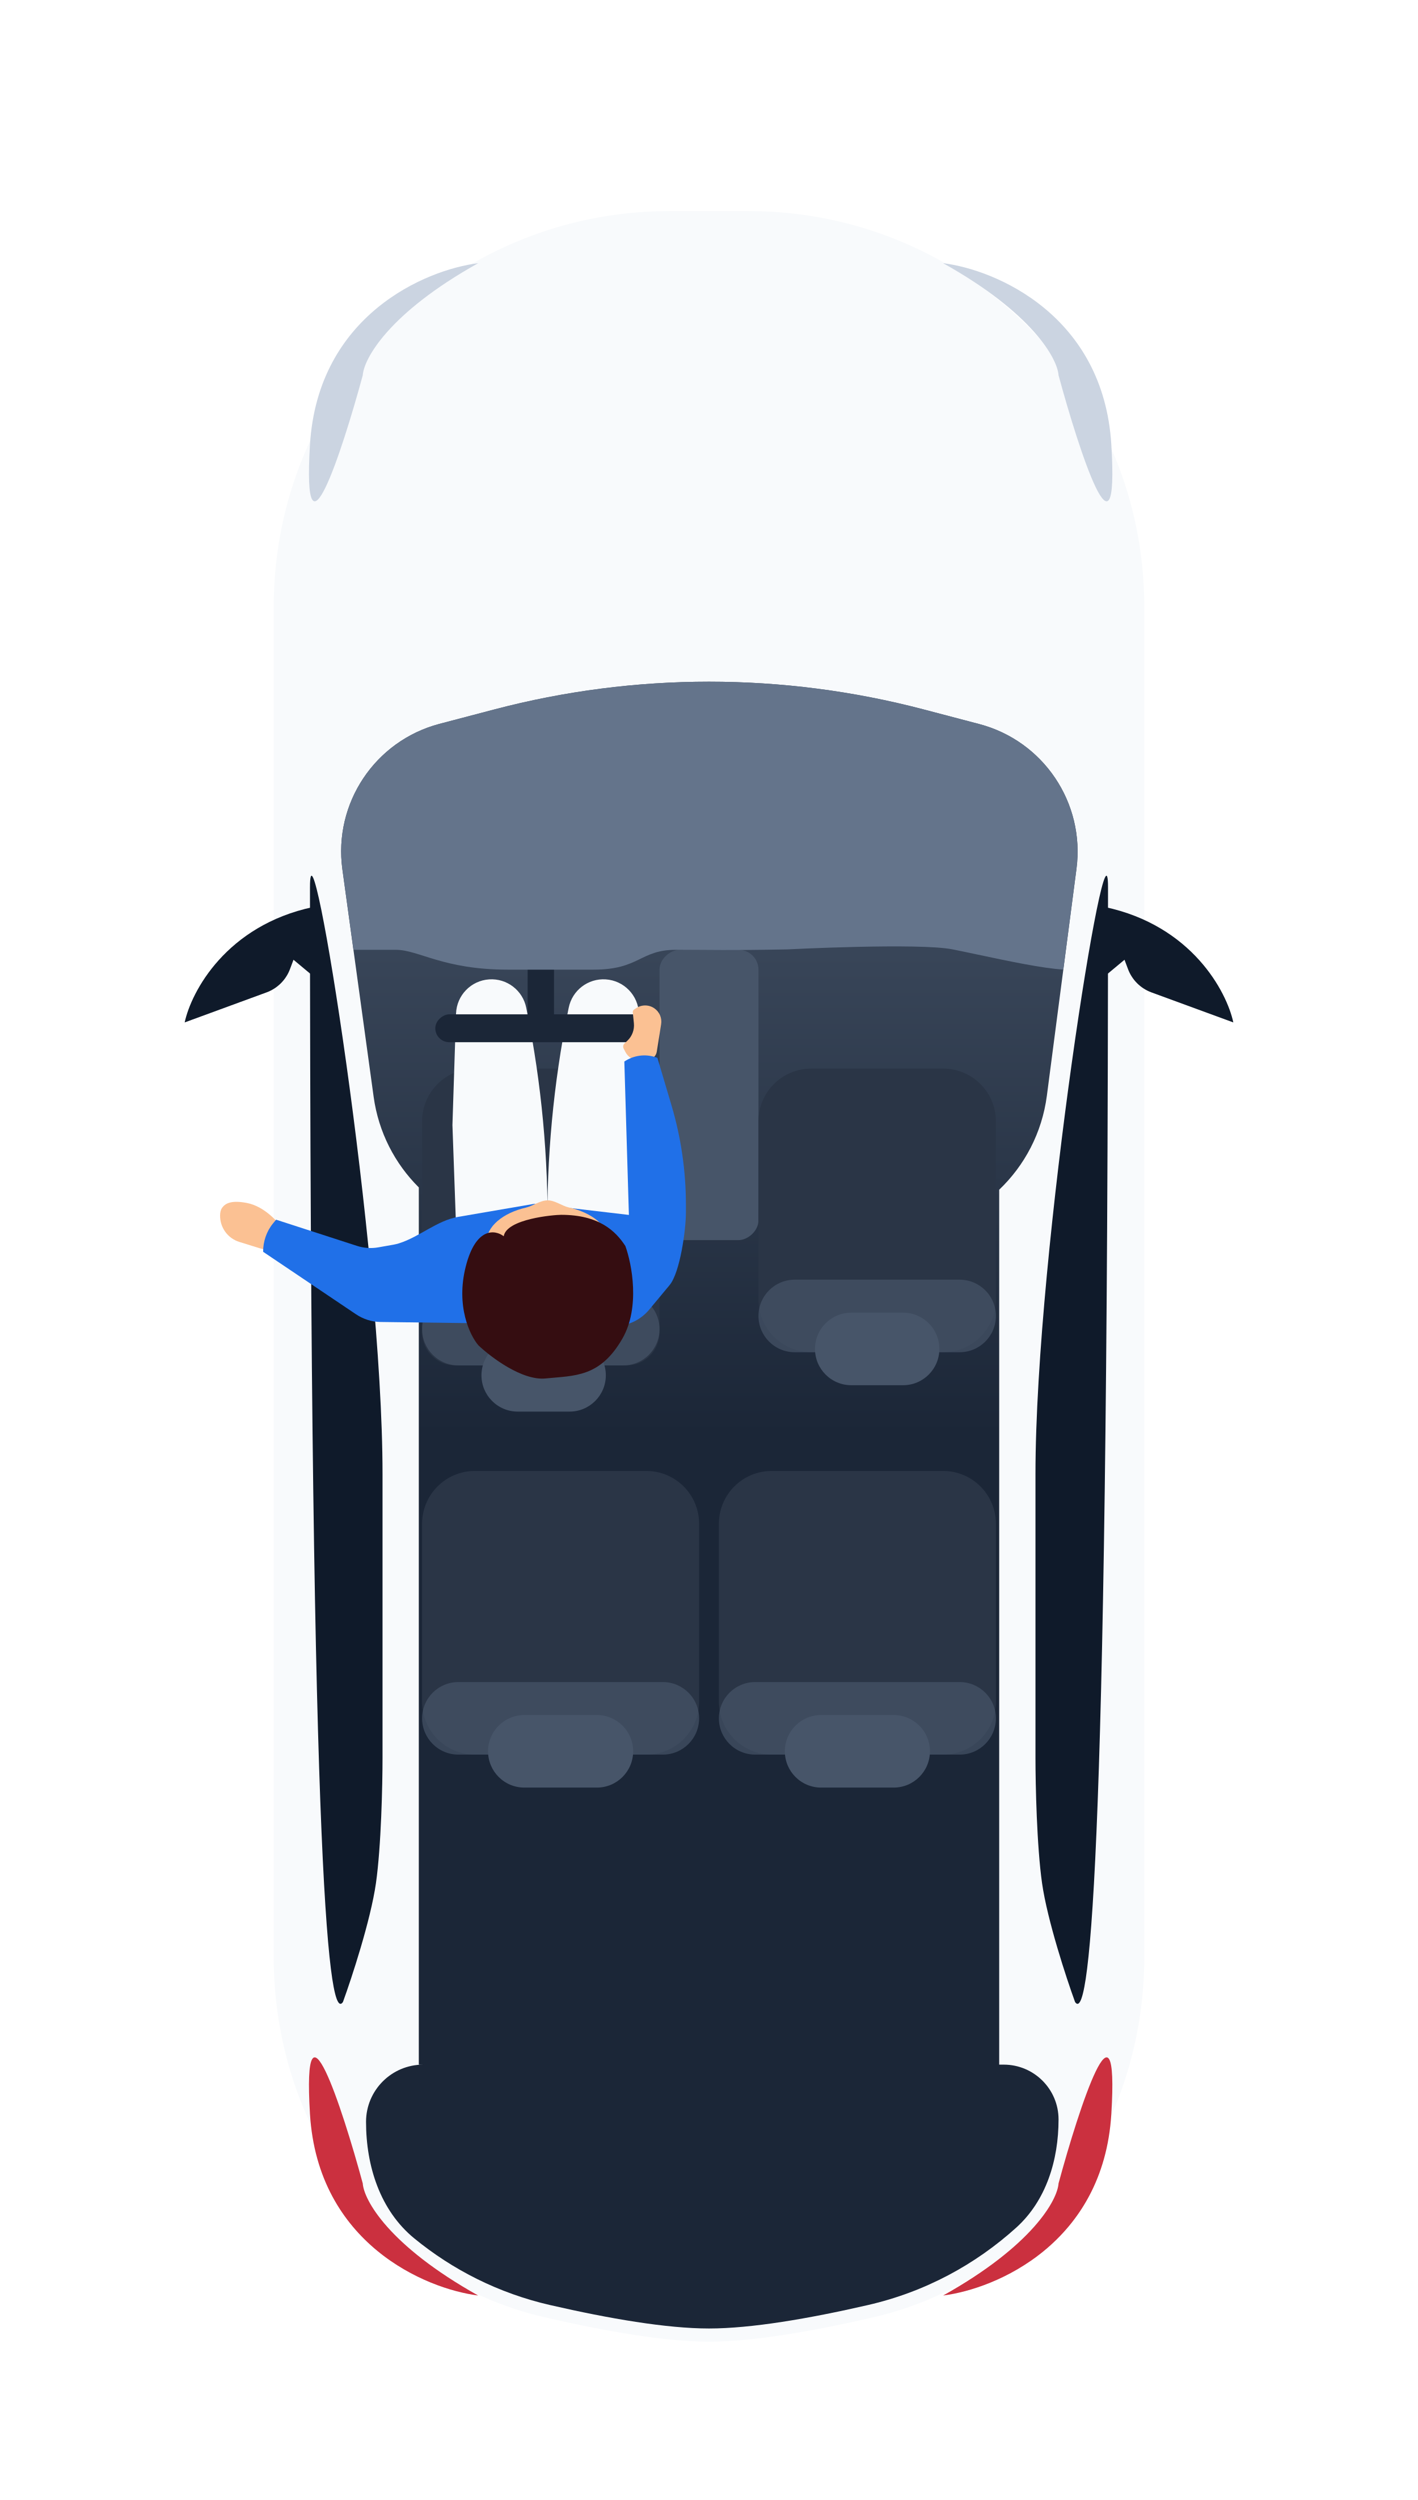 <svg width="215" height="379" viewBox="0 0 215 379" fill="none" xmlns="http://www.w3.org/2000/svg">
<g filter="url(#filter0_dd_399_7629)">
<path d="M82.441 335.267C57.561 329.503 41.5 306.231 41.5 280.692L41.5 76C41.5 42.863 68.363 16 101.5 16L113.5 16C146.637 16 173.5 42.863 173.5 76L173.5 280.691C173.5 306.231 157.439 329.503 132.559 335.267C123.259 337.421 114.169 339 107.5 339C100.831 339 91.742 337.421 82.441 335.267Z" fill="#F8FAFC"/>
<path d="M47 118.5C47 272.1 50 290.5 52 287.5C53.333 283.833 56.2 275.1 57 269.5C57.8 263.9 58 254.5 58 250.5L58 207.5C58 173.5 47 105 47 118.5Z" fill="#0F1A2A"/>
<path d="M168 118.5C168 272.1 165 290.5 163 287.5C161.667 283.833 158.8 275.1 158 269.5C157.2 263.9 157 254.5 157 250.5L157 207.5C157 173.5 168 105 168 118.5Z" fill="#0F1A2A"/>
<path d="M47.5 121.5C34.3 124.3 29 134.333 28 139L40.414 134.448C42.056 133.846 43.353 132.558 43.967 130.922L44.5 129.5L47.5 132L47.5 121.5Z" fill="#0F1A2A"/>
<path d="M167.5 121.5C180.7 124.3 186 134.333 187 139L174.586 134.448C172.944 133.846 171.647 132.558 171.033 130.922L170.5 129.5L167.5 132L167.5 121.5Z" fill="#0F1A2A"/>
<path d="M47 304.5C48.2 324.1 64.5 331 72.5 332C58.9 324.4 55.167 317.5 55 315C51.834 303.333 45.8 284.9 47 304.5Z" fill="#CB303F"/>
<path d="M47 51.399C48.2 31.799 64.5 24.899 72.5 23.899C58.9 31.499 55.167 38.399 55 40.899C51.834 52.566 45.8 70.999 47 51.399Z" fill="#CBD4E1"/>
<path d="M168.501 304.5C167.301 324.1 151.001 331 143.001 332C156.601 324.4 160.334 317.5 160.501 315C163.667 303.333 169.701 284.9 168.501 304.5Z" fill="#CB303F"/>
<path d="M168.501 51.399C167.301 31.799 151.001 24.899 143.001 23.899C156.601 31.499 160.334 38.399 160.501 40.899C163.667 52.566 169.701 70.999 168.501 51.399Z" fill="#CBD4E1"/>
<path d="M151.5 164.362L151.5 297L152.188 297C156.779 297 160.5 300.721 160.5 305.311C160.5 311.447 158.634 317.601 154.081 321.713C147.863 327.326 140.267 331.455 131.597 333.448C122.641 335.506 113.929 337 107.5 337C101.071 337 92.358 335.506 83.403 333.448C75.594 331.652 68.656 328.125 62.812 323.34C57.631 319.099 55.5 312.369 55.5 305.674C55.5 300.883 59.383 297 64.173 297L63.5 297L63.5 164.014C59.881 160.416 57.391 155.653 56.651 150.268L51.913 115.802C50.536 105.779 56.86 96.306 66.645 93.735L74.971 91.547C96.295 85.944 118.705 85.944 140.029 91.547L148.471 93.766C158.206 96.324 164.524 105.718 163.22 115.699L158.728 150.107C157.993 155.732 155.35 160.689 151.5 164.362Z" fill="url(#paint0_linear_399_7629)"/>
<rect x="100" y="172" width="44" height="15" rx="3" transform="rotate(-90 100 172)" fill="#475569"/>
<path d="M117 250C112.582 250 109 246.418 109 242L109 215C109 210.582 112.582 207 117 207L143 207C147.418 207 151 210.582 151 215L151 242C151 246.418 147.418 250 143 250L117 250Z" fill="#2A3546"/>
<path opacity="0.7" d="M114.5 250C111.462 250 109 247.538 109 244.5C109 241.462 111.462 239 114.5 239L145.5 239C148.538 239 151 241.462 151 244.5C151 247.538 148.538 250 145.5 250L114.5 250Z" fill="#475569"/>
<path d="M124.5 255C121.462 255 119 252.538 119 249.5C119 246.462 121.462 244 124.5 244L135.5 244C138.538 244 141 246.462 141 249.5C141 252.538 138.538 255 135.5 255L124.5 255Z" fill="#475569"/>
<path d="M72 250C67.582 250 64 246.418 64 242L64 215C64 210.582 67.582 207 72 207L98 207C102.418 207 106 210.582 106 215L106 242C106 246.418 102.418 250 98 250L72 250Z" fill="#2A3546"/>
<path opacity="0.7" d="M69.5 250C66.462 250 64 247.538 64 244.5C64 241.462 66.462 239 69.5 239L100.5 239C103.538 239 106 241.462 106 244.5C106 247.538 103.538 250 100.5 250L69.5 250Z" fill="#475569"/>
<path d="M79.5 255C76.462 255 74 252.538 74 249.5C74 246.462 76.462 244 79.5 244L90.5 244C93.538 244 96 246.462 96 249.5C96 252.538 93.538 255 90.5 255L79.5 255Z" fill="#475569"/>
<path d="M123 189C118.582 189 115 185.418 115 181L115 154C115 149.582 118.582 146 123 146L143 146C147.418 146 151 149.582 151 154L151 181C151 185.418 147.418 189 143 189L123 189Z" fill="#2A3546"/>
<path opacity="0.7" d="M120.5 189C117.462 189 115 186.538 115 183.5C115 180.462 117.462 178 120.5 178L145.5 178C148.538 178 151 180.462 151 183.5C151 186.538 148.538 189 145.5 189L120.5 189Z" fill="#475569"/>
<path d="M129.071 194C126.034 194 123.571 191.538 123.571 188.5C123.571 185.462 126.034 183 129.071 183L136.928 183C139.966 183 142.428 185.462 142.428 188.5C142.428 191.538 139.966 194 136.928 194L129.071 194Z" fill="#475569"/>
<path d="M69 191C66.239 191 64 188.761 64 186L64 154C64 149.582 67.582 146 72 146L92 146C96.418 146 100 149.582 100 154L100 186C100 188.761 97.761 191 95 191L69 191Z" fill="#2A3546"/>
<path opacity="0.7" d="M69.5 191C66.462 191 64 188.538 64 185.5C64 182.462 66.462 180 69.5 180L94.5 180C97.538 180 100 182.462 100 185.5C100 188.538 97.538 191 94.5 191L69.5 191Z" fill="#475569"/>
<path d="M78.5 198C75.462 198 73 195.538 73 192.5C73 189.462 75.462 187 78.5 187L86.357 187C89.395 187 91.857 189.462 91.857 192.5C91.857 195.538 89.395 198 86.357 198L78.5 198Z" fill="#475569"/>
<path d="M75.098 176.449C71.959 176.606 69.298 174.164 69.186 171.022L68.599 154.561L69.146 137.665C69.236 134.898 71.412 132.652 74.175 132.474C76.86 132.301 79.259 134.14 79.79 136.778L79.885 137.253C82.107 148.294 83.155 159.54 83.014 170.803C82.977 173.756 80.65 176.171 77.701 176.319L75.098 176.449Z" fill="#F8FAFC"/>
<path d="M90.919 176.449C94.059 176.606 96.72 174.164 96.832 171.022L97.419 154.561L96.871 137.665C96.782 134.898 94.606 132.652 91.843 132.474C89.157 132.301 86.758 134.14 86.228 136.778L86.132 137.253C83.911 148.294 82.862 159.54 83.004 170.803C83.041 173.756 85.367 176.171 88.317 176.319L90.919 176.449Z" fill="#F8FAFC"/>
<rect x="66.001" y="142" width="4.229" height="32" rx="2.115" transform="rotate(-90 66.001 142)" fill="#1B2637"/>
<rect x="80.001" y="138.843" width="8" height="4" transform="rotate(-90 80.001 138.843)" fill="#1B2637"/>
<path d="M39.377 173.237L40.511 173.551L43.143 170.661C42.378 169.453 40.17 166.903 37.461 166.376C35.195 165.936 34.184 166.351 33.65 167.144C33.439 167.458 33.381 167.845 33.372 168.223C33.33 170.074 34.519 171.729 36.286 172.277L39.377 173.237Z" fill="#FBC193"/>
<path d="M39.897 173.773L53.958 183.233C55.081 183.988 56.367 184.396 57.682 184.413L71.005 184.587C73.428 184.618 80.353 184.587 80.353 184.587L81.001 184.587L81.001 166.5L69.437 168.485C66.288 169.032 63.593 171.508 60.53 172.479C60.249 172.569 59.961 172.64 59.669 172.692L57.352 173.102C56.276 173.292 55.175 173.216 54.13 172.877L41.859 168.904L41.381 169.49C40.421 170.666 39.892 172.192 39.897 173.773Z" fill="#2070E8"/>
<path d="M94.558 142.961L94.799 143.432C95.351 144.514 96.577 145.072 97.756 144.779L98.537 144.585C99.08 144.449 99.489 144.003 99.578 143.451L100.244 139.27C100.392 138.339 99.996 137.406 99.223 136.868C98.395 136.291 97.298 136.279 96.458 136.838L96.146 137.045C96.005 137.139 95.928 137.302 95.945 137.47L96.111 139.122C96.211 140.11 95.848 141.088 95.128 141.772L94.691 142.188C94.48 142.388 94.426 142.702 94.558 142.961Z" fill="#FBC193"/>
<path d="M81.001 185L93.307 185C95.27 185 97.141 184.098 98.454 182.52L101.522 178.827C103.118 176.906 104.001 170.41 104.001 167.829L104.001 166.656C104.001 161.546 103.266 156.466 101.822 151.599L99.678 144.369L99.43 144.285C97.83 143.745 96.091 143.98 94.663 144.929L95.355 168.183L81.001 166.5L81.001 185Z" fill="#2070E8"/>
<path d="M83.047 165.976C84.159 165.976 85.225 166.825 86.214 167.043C89.793 167.831 92.351 169.917 92.351 172.367C92.351 175.493 88.185 178.027 83.047 178.027C77.908 178.027 73.742 175.493 73.742 172.367C73.742 169.946 76.239 167.881 79.752 167.071C80.776 166.835 81.886 165.976 83.047 165.976Z" fill="#FBC193"/>
<path d="M70.621 175.993C72.156 169.968 75.097 170.431 76.375 171.416C76.818 168.758 84.047 168.167 85.08 168.167C90.828 168.167 93.342 170.628 94.817 172.892C95.801 175.6 97.089 182.195 94.375 186.921C90.981 192.828 87.145 192.532 82.719 192.975C79.179 193.33 74.457 189.776 72.539 187.955C71.261 186.478 69.087 182.018 70.621 175.993Z" fill="#350D11"/>
<path d="M53.589 127.991L60 127.991C63.5 127.991 67.159 131 77 131L90 131C97 131 97 127.991 102.5 127.991C106.961 127.991 110.457 128.101 119.341 127.93C119.341 127.93 139.33 126.907 144.456 127.93C145.588 128.156 146.891 128.432 148.273 128.725C152.799 129.684 158.179 130.824 161.225 130.982L163.22 115.699C164.524 105.718 158.206 96.324 148.471 93.766L140.029 91.547C118.705 85.944 96.295 85.944 74.971 91.547L66.645 93.735C56.86 96.306 50.536 105.779 51.913 115.802L53.589 127.991Z" fill="#64748B"/>
</g>
<defs>
<filter id="filter0_dd_399_7629" x="0" y="0" width="215" height="379" filterUnits="userSpaceOnUse" color-interpolation-filters="sRGB">
<feFlood flood-opacity="0" result="BackgroundImageFix"/>
<feColorMatrix in="SourceAlpha" type="matrix" values="0 0 0 0 0 0 0 0 0 0 0 0 0 0 0 0 0 0 127 0" result="hardAlpha"/>
<feOffset dy="12"/>
<feGaussianBlur stdDeviation="14"/>
<feComposite in2="hardAlpha" operator="out"/>
<feColorMatrix type="matrix" values="0 0 0 0 0 0 0 0 0 0 0 0 0 0 0 0 0 0 0.25 0"/>
<feBlend mode="normal" in2="BackgroundImageFix" result="effect1_dropShadow_399_7629"/>
<feColorMatrix in="SourceAlpha" type="matrix" values="0 0 0 0 0 0 0 0 0 0 0 0 0 0 0 0 0 0 127 0" result="hardAlpha"/>
<feOffset dy="4"/>
<feGaussianBlur stdDeviation="6"/>
<feComposite in2="hardAlpha" operator="out"/>
<feColorMatrix type="matrix" values="0 0 0 0 0 0 0 0 0 0 0 0 0 0 0 0 0 0 0.38 0"/>
<feBlend mode="normal" in2="effect1_dropShadow_399_7629" result="effect2_dropShadow_399_7629"/>
<feBlend mode="normal" in="SourceGraphic" in2="effect2_dropShadow_399_7629" result="shape"/>
</filter>
<linearGradient id="paint0_linear_399_7629" x1="107.5" y1="201.5" x2="107.5" y2="91" gradientUnits="userSpaceOnUse">
<stop stop-color="#1B2637"/>
<stop offset="1" stop-color="#475569"/>
</linearGradient>
</defs>
</svg>
